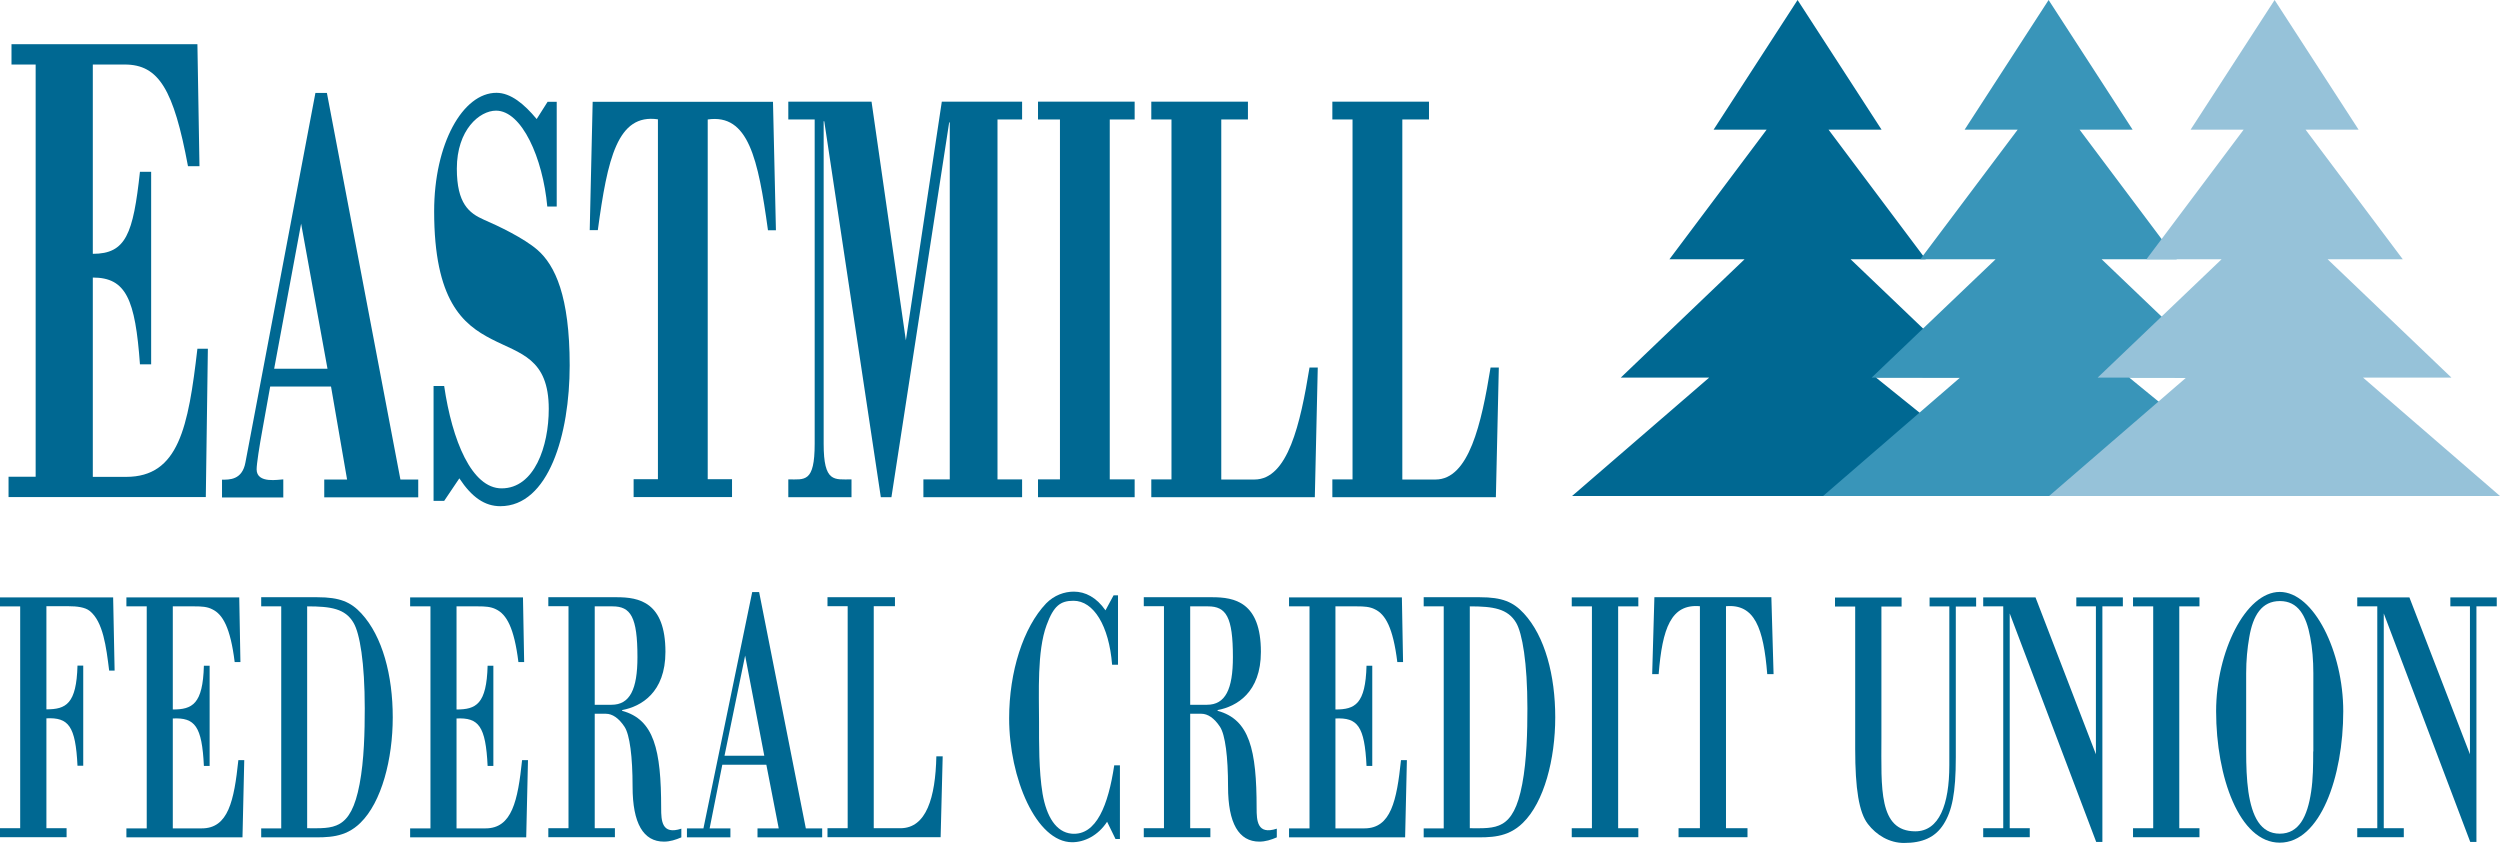 <?xml version="1.0" encoding="UTF-8"?> <svg xmlns="http://www.w3.org/2000/svg" id="Layer_2" viewBox="0 0 169.7 57.2"><defs><style>.cls-1,.cls-2{fill:#006892;}.cls-3{fill:#96c2d9;}.cls-4{fill:#3995b9;}.cls-2{fill-rule:evenodd;}</style></defs><g id="Layer_1-2"><path class="cls-1" d="m13.97,33.75l.14-10.08h-.71c-.62,5.34-1.27,8.7-4.84,8.7h-2.26v-13.53c2.26,0,2.88,1.47,3.2,5.89h.76v-13.07h-.76c-.46,4.23-.95,5.57-3.2,5.57V4.38h2.17c2.31,0,3.32,1.7,4.29,6.9h.78l-.14-8.28H.78v1.38h1.64v27.98H.58v1.38h13.39Z"></path><path class="cls-2" d="m19.23,33.75v-1.21c-.28,0-1.81.32-1.81-.68,0-.36.18-1.53.4-2.73l.52-2.89h4.13l1.09,6.31h-1.55v1.21h6.38v-1.21h-1.21l-4.99-26.24h-.78l-4.75,25.08c-.22,1.21-1.11,1.17-1.59,1.17v1.21h4.17Zm1.21-18.57l1.79,9.85h-3.62l1.83-9.85h0Z"></path><path class="cls-1" d="m36.42,8.07c-.83-1-1.75-1.77-2.72-1.77-2.29,0-4.23,3.46-4.23,8.04,0,6.07,1.95,7.68,3.9,8.68,1.93,1,3.88,1.29,3.88,4.74,0,2.53-.97,5.39-3.2,5.39-2.03,0-3.36-3.25-3.9-6.95h-.72v7.8h.72l1.03-1.53c.85,1.29,1.73,1.89,2.78,1.89,3.28,0,4.71-4.86,4.71-9.56s-.99-6.79-2.19-7.84c-.93-.8-2.62-1.61-3.64-2.05-.99-.44-1.83-1.08-1.83-3.46,0-2.65,1.55-3.94,2.66-3.94,1.75,0,3.18,3.21,3.48,6.51h.64v-7.11h-.62l-.74,1.17h0Z"></path><path class="cls-1" d="m40.04,15.62h.54c.66-4.86,1.33-7.92,4.08-7.52v24.43h-1.65v1.21h6.68v-1.21h-1.65V8.11c2.76-.4,3.42,2.65,4.09,7.52h.54l-.2-8.72h-12.24l-.2,8.72h0Z"></path><path class="cls-1" d="m67.71,8.11h1.67v-1.21h-5.45l-2.44,16.2-2.33-16.2h-5.65v1.21h1.79v22.02c0,2.65-.68,2.41-1.79,2.41v1.21h4.29v-1.21c-1.17,0-1.89.24-1.89-2.41V8.23h.04l3.84,25.52h.72l3.92-25.44h.04v24.23h-1.79v1.21h6.7v-1.21h-1.67V8.11h0Z"></path><polygon class="cls-1" points="77.02 33.75 77.02 32.54 75.33 32.54 75.33 8.11 77.02 8.11 77.02 6.9 70.46 6.9 70.46 8.11 71.95 8.11 71.95 32.54 70.46 32.54 70.46 33.75 77.02 33.75 77.02 33.75"></polygon><path class="cls-1" d="m89.25,33.75l.2-8.8h-.56c-.62,3.82-1.47,7.6-3.74,7.6h-2.25V8.11h1.81v-1.21h-6.56v1.21h1.37v24.43h-1.37v1.21h11.11Z"></path><path class="cls-1" d="m101.54,33.75l.2-8.8h-.56c-.62,3.82-1.47,7.6-3.74,7.6h-2.25V8.11h1.81v-1.21h-6.56v1.21h1.37v24.43h-1.37v1.21h11.11Z"></path><polygon class="cls-1" points="121.72 33.67 137.32 33.67 127.33 25.62 134.02 25.63 125.62 17.6 130.72 17.6 124.12 8.8 127.72 8.8 122.02 0 116.32 8.8 119.92 8.8 113.32 17.6 118.42 17.6 110.02 25.63 116.02 25.63 106.71 33.67 121.72 33.67 121.72 33.67"></polygon><polygon class="cls-4" points="138.76 33.67 154.36 33.67 144.52 25.62 151.06 25.63 142.66 17.6 147.76 17.6 141.16 8.8 144.76 8.8 139.06 0 133.36 8.8 136.96 8.8 130.35 17.6 135.46 17.6 127.05 25.63 133.05 25.63 123.75 33.67 138.76 33.67 138.76 33.67"></polygon><polygon class="cls-3" points="154.1 33.67 169.7 33.67 160.4 25.63 166.4 25.63 158 17.6 163.1 17.6 156.5 8.8 160.1 8.8 154.4 0 148.7 8.8 152.3 8.8 145.7 17.6 150.8 17.6 142.39 25.63 148.4 25.63 139.09 33.67 154.1 33.67 154.1 33.67"></polygon><path class="cls-1" d="m1.37,56.22H0v.61h4.52v-.61h-1.37v-7.46c1.5-.07,1.98.51,2.11,3.22h.39v-6.8h-.39c-.07,2.61-.78,2.97-2.11,2.97v-7h1.51c.57,0,1.12.07,1.43.32.91.73,1.12,2.44,1.32,4.05h.37l-.1-4.97H0v.61h1.37v15.07h0Z"></path><path class="cls-1" d="m13.21,41.16c.46,0,.86.02,1.2.2.71.34,1.23,1.24,1.52,3.58h.39l-.08-4.39h-7.66v.61h1.38v15.07h-1.38v.61h7.88l.12-5.24h-.4c-.29,2.75-.68,4.63-2.48,4.63h-1.97v-7.46c1.5-.07,1.98.51,2.11,3.22h.39v-6.8h-.39c-.07,2.61-.78,2.97-2.11,2.97v-7h1.47Z"></path><path class="cls-2" d="m17.73,41.16h1.36v15.07h-1.36v.61h3.34c1.15,0,2.34.05,3.39-.98,1.45-1.41,2.2-4.34,2.2-7.17s-.69-5.49-2.13-7.05c-.72-.78-1.47-1.1-2.99-1.1h-3.81v.61h0Zm3.13,0c1.59,0,2.58.15,3.14,1.12.42.71.76,2.68.76,5.8,0,1.56-.04,3.51-.35,5.14-.6,3.19-1.8,3-3.56,3v-15.07h0Z"></path><path class="cls-1" d="m32.46,41.16c.46,0,.86.02,1.21.2.71.34,1.23,1.24,1.52,3.58h.39l-.08-4.39h-7.66v.61h1.38v15.07h-1.38v.61h7.88l.12-5.24h-.4c-.29,2.75-.68,4.63-2.48,4.63h-1.97v-7.46c1.5-.07,1.98.51,2.11,3.22h.39v-6.8h-.39c-.07,2.61-.78,2.97-2.11,2.97v-7h1.47Z"></path><path class="cls-2" d="m40.37,41.16h1.21c1.23,0,1.69.71,1.69,3.44,0,2.19-.51,3.24-1.76,3.24h-1.14v-6.68h0Zm0,7.29h.76c.43,0,.87.29,1.26.88.36.54.55,2.05.55,4.07,0,2.49.73,3.73,2.13,3.73.4,0,.79-.12,1.18-.29v-.59c-1.33.44-1.37-.54-1.37-1.39,0-3.97-.48-6.02-2.65-6.61v-.05c1.29-.24,2.94-1.19,2.94-3.95,0-3.39-1.8-3.71-3.31-3.71h-4.64v.61h1.37v15.07h-1.37v.61h4.52v-.61h-1.37v-7.78h0Z"></path><path class="cls-2" d="m50.58,44.5l1.3,6.8h-2.7l1.4-6.8h0Zm-1,12.34v-.61h-1.41l.86-4.32h2.99l.84,4.32h-1.44v.61h4.39v-.61h-1.11l-3.17-16.04h-.47l-3.31,16.04h-1.12v.61h2.95Z"></path><path class="cls-1" d="m63.85,56.83l.14-5.49h-.43c-.06,2.8-.68,4.88-2.44,4.88h-1.81v-15.07h1.44v-.61h-4.58v.61h1.37v15.07h-1.37v.61h7.69Z"></path><path class="cls-1" d="m75.63,51.98c-.4,2.63-1.19,4.76-2.89,4.61-1.05-.1-1.7-1.15-1.97-2.71-.26-1.58-.24-3.49-.24-4.88,0-1.97-.14-4.8.51-6.56.48-1.32.94-1.66,1.83-1.66,1.36,0,2.41,1.68,2.62,4.34h.4v-4.71h-.3l-.55,1.02c-.61-.88-1.37-1.27-2.15-1.27-.64,0-1.33.24-1.88.8-1.55,1.63-2.51,4.63-2.51,7.8,0,4.05,1.84,8.41,4.28,8.41.82,0,1.75-.44,2.37-1.39l.57,1.17h.3v-5h-.39Z"></path><path class="cls-2" d="m80.79,41.16h1.21c1.23,0,1.69.71,1.69,3.44,0,2.19-.51,3.24-1.76,3.24h-1.14v-6.68h0Zm0,7.29h.76c.43,0,.87.29,1.26.88.36.54.55,2.05.55,4.07,0,2.49.73,3.73,2.13,3.73.4,0,.79-.12,1.18-.29v-.59c-1.33.44-1.37-.54-1.37-1.39,0-3.97-.48-6.02-2.65-6.61v-.05c1.29-.24,2.94-1.19,2.94-3.95,0-3.39-1.8-3.71-3.31-3.71h-4.64v.61h1.37v15.07h-1.37v.61h4.52v-.61h-1.37v-7.78h0Z"></path><path class="cls-1" d="m92.12,41.16c.46,0,.86.02,1.21.2.71.34,1.23,1.24,1.52,3.58h.39l-.08-4.39h-7.66v.61h1.39v15.07h-1.39v.61h7.88l.12-5.24h-.4c-.29,2.75-.68,4.63-2.48,4.63h-1.97v-7.46c1.5-.07,1.98.51,2.11,3.22h.39v-6.8h-.39c-.07,2.61-.78,2.97-2.11,2.97v-7h1.47Z"></path><path class="cls-2" d="m96.64,41.16h1.36v15.07h-1.36v.61h3.34c1.15,0,2.34.05,3.39-.98,1.45-1.41,2.2-4.34,2.2-7.17s-.69-5.49-2.13-7.05c-.72-.78-1.47-1.1-2.99-1.1h-3.81v.61h0Zm3.13,0c1.59,0,2.58.15,3.15,1.12.41.71.76,2.68.76,5.8,0,1.56-.04,3.51-.35,5.14-.6,3.19-1.8,3-3.56,3v-15.07h0Z"></path><polygon class="cls-1" points="109.84 41.16 111.21 41.16 111.21 40.55 106.69 40.55 106.69 41.16 108.06 41.16 108.06 56.22 106.69 56.22 106.69 56.83 111.21 56.83 111.21 56.22 109.84 56.22 109.84 41.16 109.84 41.16"></polygon><path class="cls-1" d="m118.62,56.83v-.61h-1.46v-15.07c1.95-.17,2.55,1.49,2.8,4.61h.43l-.15-5.22h-7.94l-.15,5.22h.44c.25-3.12.84-4.78,2.8-4.61v15.07h-1.45v.61h4.68Z"></path><path class="cls-1" d="m130.98,40.55v.61h1.34v10.78c0,2.68-.69,4.49-2.31,4.49-2.51,0-2.3-2.95-2.3-6.34v-8.92h1.37v-.61h-4.52v.61h1.37v9.66c0,2.73.26,4.32.86,5.1.58.76,1.47,1.29,2.45,1.29,1.25,0,2.12-.37,2.69-1.27.57-.9.83-2.1.83-4.54v-10.24h1.38v-.61h-3.17Z"></path><polygon class="cls-1" points="142.71 41.16 144.1 41.16 144.1 40.55 140.94 40.55 140.94 41.16 142.27 41.16 142.27 51.2 138.17 40.55 134.62 40.55 134.62 41.16 135.98 41.16 135.98 56.22 134.62 56.22 134.62 56.83 137.78 56.83 137.78 56.22 136.42 56.22 136.42 41.64 142.29 57.15 142.71 57.15 142.71 41.16 142.71 41.16"></polygon><polygon class="cls-1" points="147.93 41.16 149.3 41.16 149.3 40.55 144.79 40.55 144.79 41.16 146.16 41.16 146.16 56.22 144.79 56.22 144.79 56.83 149.3 56.83 149.3 56.22 147.93 56.22 147.93 41.16 147.93 41.16"></polygon><path class="cls-2" d="m154.75,57.2c2.74,0,4.31-4.46,4.31-8.92,0-4.02-1.99-8.1-4.31-8.1s-4.32,4.07-4.32,8.1c0,4.46,1.58,8.92,4.32,8.92h0Zm2.27-6.19c0,.95-.01,1.88-.14,2.73-.25,1.68-.82,2.85-2.13,2.85s-1.88-1.17-2.13-2.85c-.12-.85-.15-1.78-.15-2.73v-5.31c0-.88.08-1.71.21-2.44.25-1.49.85-2.46,2.08-2.46s1.79.98,2.06,2.46c.14.73.21,1.56.21,2.44v5.31h0Z"></path><polygon class="cls-1" points="168.1 41.16 169.48 41.16 169.48 40.55 166.33 40.55 166.33 41.16 167.66 41.16 167.66 51.2 163.55 40.55 160.01 40.55 160.01 41.16 161.37 41.16 161.37 56.22 160.01 56.22 160.01 56.83 163.17 56.83 163.17 56.22 161.81 56.22 161.81 41.64 167.68 57.15 168.1 57.15 168.1 41.16 168.1 41.16"></polygon></g></svg> 